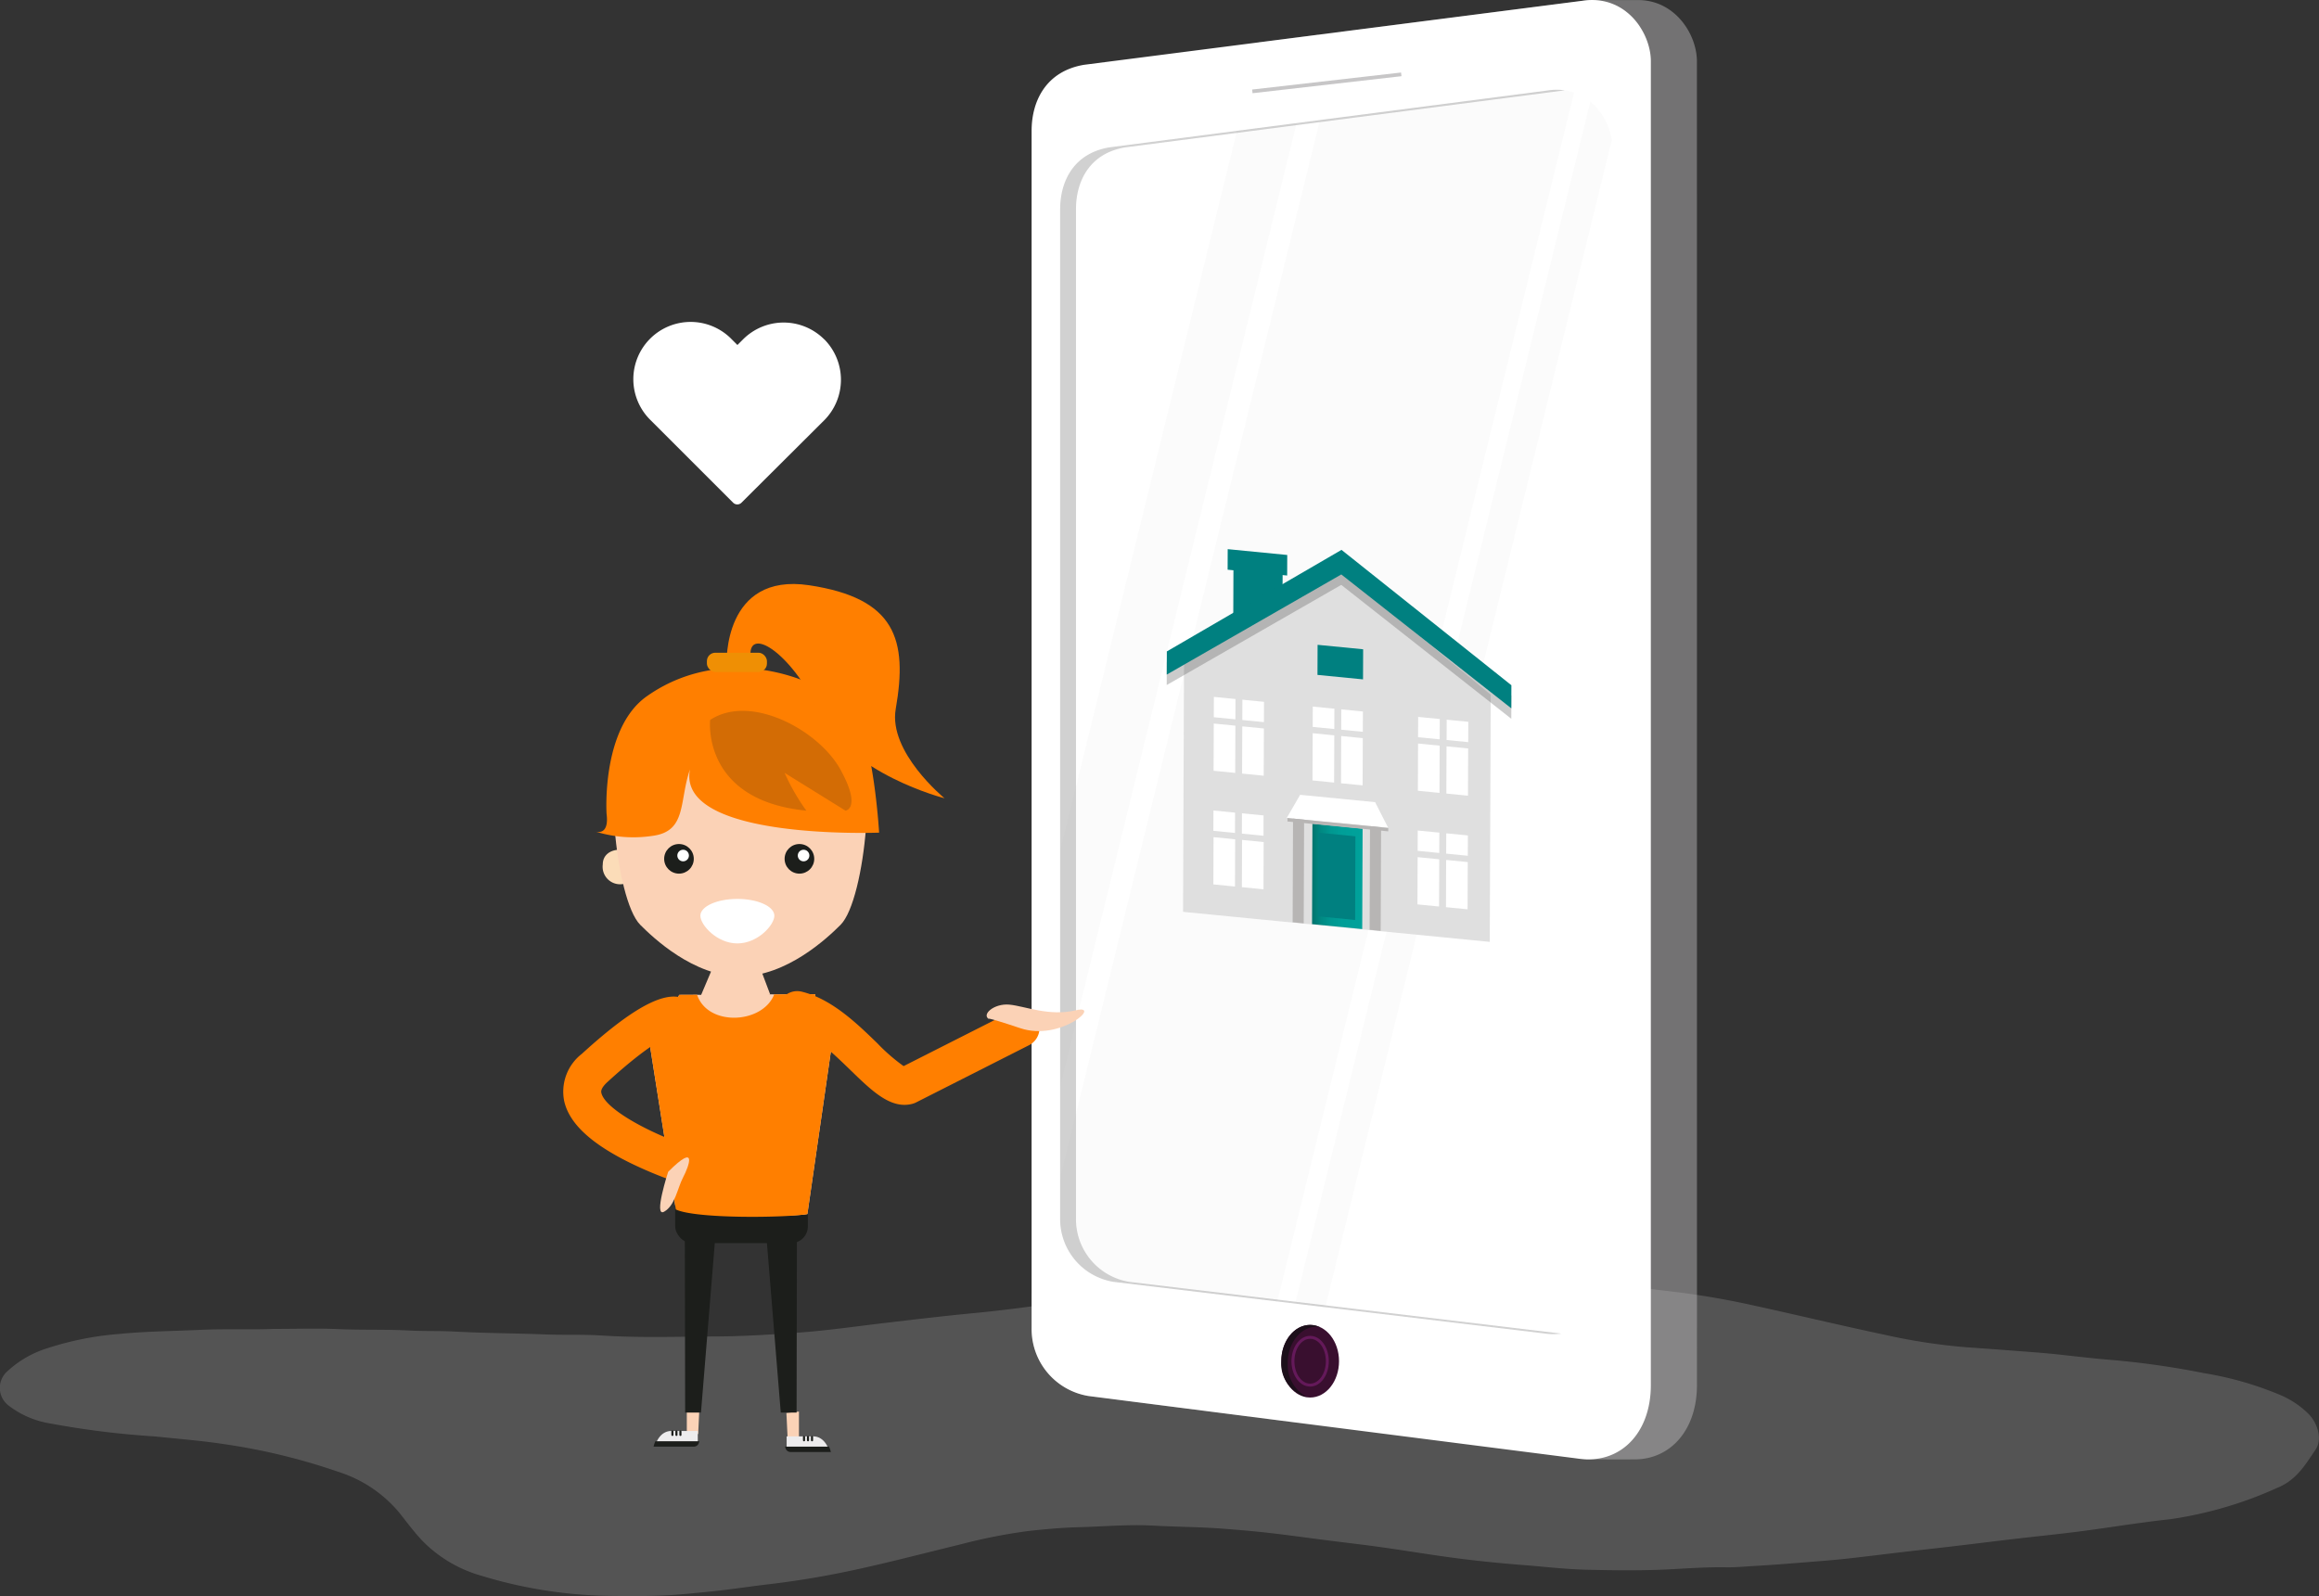 <svg xmlns="http://www.w3.org/2000/svg" xmlns:xlink="http://www.w3.org/1999/xlink" width="242.64" height="167.036" viewBox="0 0 242.64 167.036"><rect x="0" y="0" width="242.64" height="167.036" fill="#333333" stroke="none"/><defs><style>.a{opacity:0.23;}.b{fill:#c7c6c7;}.c,.h{opacity:0.43;}.d,.e{fill:#fff;}.e,.f{opacity:0.18;}.g{fill:#f3f1f3;opacity:0.31;}.h{fill:#969596;}.ad,.i,.k,.z{fill:none;}.i{stroke:#c7c6c7;stroke-width:0.387px;}.ac,.i,.k,.z{stroke-miterlimit:10;}.j{fill:#390f2f;}.k{stroke:#64195a;stroke-width:0.309px;}.l{fill:#1c0f1a;}.m{fill:teal;}.n{fill:#868685;}.o{fill:#e3e2e2;}.p,.s{fill:#4e4d4d;}.q{fill:#dfdfdf;}.r{fill:url(#a);}.s{opacity:0.29;}.t{fill:#b7b5b4;}.u{fill:#fbd2b6;}.v{fill:#fbdcb8;}.ac,.w{fill:#1c1e1b;}.x{fill:#ff7f00;}.y{fill:#ef8f04;}.z{stroke:#f1c09f;stroke-width:0.098px;}.aa{fill:#d36c05;}.ab{fill:#edeced;}.ac{stroke:#1c1e1b;stroke-width:0.288px;}.ad{stroke:#055a59;stroke-linejoin:round;stroke-width:4.252px;}</style><linearGradient id="a" y1="0.5" x2="1" y2="0.5" gradientUnits="objectBoundingBox"><stop offset="0" stop-color="#00746e"/><stop offset="0.011" stop-color="#00756f"/><stop offset="0.176" stop-color="#008982"/><stop offset="0.365" stop-color="#009790"/><stop offset="0.598" stop-color="#009f98"/><stop offset="1" stop-color="#00a29b"/></linearGradient></defs><g transform="translate(-765.999 -682.846)"><g class="a" transform="translate(765.999 817.308)"><path class="b" d="M346.847,525.392c2.6,0,4.65-.073,6.695.019,2.5.112,5.008.018,7.5.15,1.589.083,3.175.023,4.758.109,3.168.172,6.342.175,9.509.3,1.95.078,3.9-.014,5.841.112,4,.259,7.994.118,11.989.1,2.875-.014,5.754-.2,8.624-.4,3.051-.219,6.079-.665,9.115-1.021s6.074-.72,9.121-1.01c3.425-.327,6.833-.787,10.232-1.311a40.973,40.973,0,0,1,4.227-.3c3.067-.151,6.139-.232,9.2-.431,2.079-.135,4.163-.235,6.236-.41,6.222-.527,12.456-.264,18.681-.419,2.937-.074,5.873-.123,8.807-.075a56.81,56.81,0,0,1,7.668.5,1.416,1.416,0,0,0,1.346-.282,1.1,1.1,0,0,1,.946-.231q2.811.334,5.622.665,4.171.487,8.264,1.378c4.717,1.026,9.407,2.159,14.13,3.158a62.313,62.313,0,0,0,8.563,1.316c2.459.17,4.918.358,7.376.545,2.573.2,5.13.568,7.7.773a88.3,88.3,0,0,1,9.857,1.4,34.962,34.962,0,0,1,7.966,2.288,9.4,9.4,0,0,1,2.969,2c.979,1.032,1.422,2.66.712,3.705-1.054,1.549-1.977,3.177-4,4a41.472,41.472,0,0,1-11.223,3.29c-3.4.361-6.763.947-10.153,1.363-2.063.254-4.132.463-6.2.705-2.159.251-4.314.525-6.473.778-1.684.2-3.372.379-5.057.577-1.779.207-3.557.433-5.336.634q-1.6.182-3.214.31c-2.362.189-4.723.391-7.088.525-.982.056-1.968.154-2.946.138-1.832-.03-3.659.086-5.478.189-3.059.175-6.118.137-9.169.063-2.095-.051-4.2-.3-6.295-.466-2.411-.186-4.815-.423-7.208-.731-2.651-.343-5.288-.791-7.937-1.162-1.891-.266-3.791-.481-5.687-.723-2.014-.256-4.023-.541-6.04-.77-1.615-.183-3.238-.321-4.859-.445-2.418-.182-4.848-.186-7.266-.318-2.6-.143-5.174.1-7.76.165-1.775.046-3.535.206-5.3.4a57.8,57.8,0,0,0-7.232,1.435c-4.2,1.017-8.376,2.135-12.621,2.981q-3.684.734-7.427,1.171c-2.064.242-4.117.57-6.184.768-1.214.117-2.427.248-3.648.331-2.14.147-4.281.134-6.42.107a48.059,48.059,0,0,1-13.639-2.095,13.943,13.943,0,0,1-6.313-3.761c-.83-.9-1.563-1.88-2.317-2.839a13.667,13.667,0,0,0-6.42-4.3,64.84,64.84,0,0,0-11.888-2.886c-2.411-.37-4.841-.555-7.265-.81a90.906,90.906,0,0,1-10.948-1.354,9.679,9.679,0,0,1-4.4-1.9,2.32,2.32,0,0,1-.061-3.6,10.869,10.869,0,0,1,4.147-2.377,32.176,32.176,0,0,1,7.5-1.492c2.846-.28,5.7-.3,8.552-.432C341.959,525.367,344.677,525.491,346.847,525.392Z" transform="translate(-318.218 -520.773)"/></g><g class="c" transform="translate(878.762 682.846)"><path class="b" d="M481.68,548.086c0,4.609-2.681,7.7-6.409,7.766-.4.007-5.1,0-5.1,0l-47.327-6.631a7.094,7.094,0,0,1-5.959-7.115V416.8c0-3.063,1.469-6.221,5.478-6.9l48.307-6.776s4.485,0,4.794,0c3.921-.037,6.212,3.591,6.212,6.417Z" transform="translate(-416.888 -403.117)"/></g><g transform="translate(873.936 682.846)"><path class="d" d="M477.457,548.086c0,5.1-3.281,8.339-7.631,7.682l-51.2-6.547a7.094,7.094,0,0,1-5.959-7.115V416.8c0-3.063,1.469-6.22,5.479-6.9l52.139-6.7c4.505-.7,7.174,3.287,7.174,6.337Z" transform="translate(-412.665 -403.117)"/></g><g transform="translate(873.947 682.85)"><path class="e" d="M470.292,403.2,445.1,406.432,412.675,538.556v3.549a7.094,7.094,0,0,0,5.958,7.115l16.78,2.145L471.79,403.141A6.427,6.427,0,0,0,470.292,403.2Z" transform="translate(-412.675 -403.12)"/><path class="e" d="M436.423,407.093l-23.749,96.768v24.615l29.986-122.184Z" transform="translate(-412.675 -402.667)"/><path class="e" d="M470.537,403.535,434.212,551.547l3.141.4,35.864-146.134A6.227,6.227,0,0,0,470.537,403.535Z" transform="translate(-409.598 -403.061)"/></g><g class="f" transform="translate(876.923 692.235)"><path class="d" d="M473.05,534.3c0,4.778-3.075,7.815-7.151,7.2l-45.038-5.4a6.648,6.648,0,0,1-5.583-6.667V423.836c0-2.87,1.376-5.829,5.134-6.468l45.916-5.96c4.222-.653,6.722,3.08,6.722,5.938Z" transform="translate(-415.279 -411.332)"/></g><path class="g" d="M466.331,411.407l-23.868,3.1-27.18,110.75v4.174a6.648,6.648,0,0,0,5.583,6.667L438,538.152l31.052-126.527A5.649,5.649,0,0,0,466.331,411.407Z" transform="translate(461.644 280.903)"/><path class="g" d="M433.783,415.2l-18.5,75.381v24.615l24.74-100.806Z" transform="translate(461.644 281.339)"/><path class="g" d="M467.679,412.422,436.8,538.222l3.146.377,29.972-122.128A6.51,6.51,0,0,0,467.679,412.422Z" transform="translate(464.719 281.059)"/><path class="h" d="M422.52,536.1a6.648,6.648,0,0,1-5.583-6.667V423.835c0-2.87,1.376-5.829,5.133-6.468l45.916-5.96c.033-.006.063,0,.095-.009a5.851,5.851,0,0,0-1.752.009l-45.916,5.96c-3.758.639-5.134,3.6-5.134,6.468V529.428a6.648,6.648,0,0,0,5.583,6.667l45.038,5.4a6.6,6.6,0,0,0,1.835.017c-.059-.008-.118-.008-.177-.017Z" transform="translate(461.644 280.904)"/><line class="i" y1="1.781" x2="15.58" transform="translate(897.035 690.628)"/><path class="j" d="M441.567,528.248c0,2.1-1.352,3.8-3.019,3.8s-3.019-1.7-3.019-3.8,1.352-3.8,3.019-3.8S441.567,526.15,441.567,528.248Z" transform="translate(464.536 297.06)"/><path class="k" d="M440.191,528.086c0,1.382-.8,2.5-1.8,2.5s-1.8-1.12-1.8-2.5.8-2.5,1.8-2.5S440.191,526.7,440.191,528.086Z" transform="translate(464.689 297.222)"/><path class="l" d="M436.2,528.439c0-2.1,1.352-3.8,3.019-3.8a2.414,2.414,0,0,1,.342.043,2.463,2.463,0,0,0-1.012-.235c-1.667,0-3.019,1.7-3.019,3.8A3.577,3.577,0,0,0,438.206,532,3.833,3.833,0,0,1,436.2,528.439Z" transform="translate(464.536 297.06)"/><g transform="translate(888.073 740.319)"><path class="m" d="M436.284,458.5l-5.157,2.519.023-6.046,5.146.5Z" transform="translate(-424.166 -453.183)"/><path class="m" d="M436.843,456.167l-6.23-.61.008-2.15,6.23.61Z" transform="translate(-424.239 -453.407)"/><g transform="translate(0 0.075)"><path class="n" d="M448.2,481.319l-2.262-.222.008-2.127,2.262.222Z" transform="translate(-422.051 -449.83)"/><path class="n" d="M450.806,481.575l-2.262-.222.008-2.127,2.262.222Z" transform="translate(-421.678 -449.793)"/><path class="n" d="M448.216,476.17l-2.262-.222.019-4.943,2.262.222Z" transform="translate(-422.048 -450.968)"/><path class="n" d="M448.235,470.914l-2.262-.222.008-2.127,2.262.222Z" transform="translate(-422.045 -451.316)"/><path class="n" d="M450.827,476.426l-2.262-.222.019-4.943,2.262.222Z" transform="translate(-421.675 -450.931)"/><path class="n" d="M450.846,471.17l-2.262-.222.008-2.127,2.262.222Z" transform="translate(-421.672 -451.279)"/><path class="o" d="M442.122,489.56l-1.282-.126.046-12.12,1.282.126Z" transform="translate(-422.778 -450.066)"/><path class="n" d="M441.612,470.739l-7.336-.719-.013,3.422,7.336.719Z" transform="translate(-423.718 -451.108)"/><path class="n" d="M441.621,468.139l-7.336-.719-.009,2.33,7.336.719Z" transform="translate(-423.716 -451.48)"/><path class="p" d="M442.994,475.354l-9.453-.926-1.682,2.919,12.793,1.253Z" transform="translate(-424.061 -450.479)"/><path class="q" d="M442.991,455.373l-16.5,9.093.163.016-.1,26.6-.163-.016,4.967.487,2.443.239,1.282.126,1.285.126,5.249.514,17.027,1.668.1-25.866Z" transform="translate(-424.842 -453.2)"/><path class="d" d="M450.254,486.778l-2.262-.222.019-4.944,2.262.222Z" transform="translate(-421.757 -449.452)"/><path class="d" d="M450.273,481.522l-2.262-.222.008-2.127,2.262.221Z" transform="translate(-421.754 -449.801)"/><path class="d" d="M452.865,487.034l-2.262-.222.019-4.944,2.262.222Z" transform="translate(-421.384 -449.416)"/><path class="d" d="M431.569,484.948l-2.262-.222.019-4.944,2.262.222Z" transform="translate(-424.425 -449.714)"/><path class="d" d="M434.18,485.2l-2.262-.222.019-4.944,2.262.222Z" transform="translate(-424.053 -449.677)"/><path class="d" d="M452.884,481.778l-2.262-.222.008-2.127,2.262.222Z" transform="translate(-421.381 -449.764)"/><path class="d" d="M450.293,476.373l-2.262-.222.019-4.943,2.262.222Z" transform="translate(-421.751 -450.939)"/><path class="d" d="M450.312,471.117l-2.262-.222.008-2.127,2.262.222Z" transform="translate(-421.749 -451.287)"/><path class="d" d="M452.9,476.629l-2.262-.222.019-4.943,2.262.222Z" transform="translate(-421.378 -450.902)"/><path class="d" d="M452.923,471.373l-2.262-.222.008-2.127,2.262.221Z" transform="translate(-421.375 -451.25)"/><path class="d" d="M431.569,479.69l-2.262-.222.008-2.127,2.262.222Z" transform="translate(-424.425 -450.063)"/><path class="d" d="M434.18,479.946l-2.262-.222.008-2.127,2.262.222Z" transform="translate(-424.053 -450.026)"/><path class="d" d="M431.59,474.541l-2.262-.222.019-4.943,2.262.222Z" transform="translate(-424.423 -451.2)"/><path class="d" d="M431.608,469.285l-2.262-.222.008-2.127,2.262.222Z" transform="translate(-424.42 -451.549)"/><path class="d" d="M434.2,474.8l-2.262-.222.019-4.943,2.262.222Z" transform="translate(-424.05 -451.164)"/><path class="d" d="M434.219,469.541l-2.262-.222.008-2.127,2.262.222Z" transform="translate(-424.047 -451.512)"/><path class="d" d="M440.645,475.428l-2.262-.222.019-4.943,2.262.222Z" transform="translate(-423.129 -451.074)"/><path class="d" d="M440.663,470.172l-2.262-.222.008-2.127,2.262.222Z" transform="translate(-423.127 -451.422)"/><path class="d" d="M443.255,475.684l-2.262-.222.019-4.943,2.262.222Z" transform="translate(-422.756 -451.037)"/><path class="d" d="M443.274,470.428l-2.262-.222.008-2.127,2.262.222Z" transform="translate(-422.754 -451.385)"/><path class="r" d="M443.592,489.576l-5.249-.514.04-10.512,5.249.514Z" transform="translate(-423.135 -449.89)"/><path class="m" d="M442.766,488.505l-3.852-.377.033-8.754,3.852.377Z" transform="translate(-423.053 -449.772)"/><path class="s" d="M425.036,467.48l.009-2.424,18.277-10.629L461.1,468.595l-.009,2.418L443.3,457Z" transform="translate(-425.036 -453.335)"/><path class="m" d="M425.039,466.525l.009-2.424,18.277-10.629L461.1,467.639l-.009,2.418-17.788-14.013Z" transform="translate(-425.035 -453.472)"/><path class="m" d="M443.605,465.783l-4.766-.467.012-3.149,4.766.467Z" transform="translate(-423.064 -452.23)"/><path class="t" d="M437.724,489.064l-1.158-.113.042-11.015,1.158.113Z" transform="translate(-423.389 -449.978)"/><path class="t" d="M444.771,489.736l-1.158-.113.041-10.873,1.158.113Z" transform="translate(-422.382 -449.861)"/><path class="d" d="M445.272,476.672l-7.847-.769-1.4,2.423,10.619,1.04Z" transform="translate(-423.465 -450.268)"/><path class="t" d="M446.638,479.424l-10.544-1.033v-.361l10.544,1.033Z" transform="translate(-423.456 -449.964)"/></g></g><g transform="translate(824.927 743.967)"><path class="u" d="M391.53,532.384V535l-1.187.135-.126-2.606Z" transform="translate(-366.863 -445.773)"/><path class="u" d="M381.1,532.249v2.387l1.187.135.126-2.611Z" transform="translate(-368.166 -445.805)"/><path class="u" d="M383.5,492.022l-1.163,2.746a14.6,14.6,0,0,0,3.642.313,8.723,8.723,0,0,0,3.666-.562l-1.007-2.673Z" transform="translate(-367.988 -451.564)"/><path class="v" d="M377.029,482.467a1.829,1.829,0,1,1-3.623,0c0-1,.811-1.539,1.811-1.539S377.029,481.466,377.029,482.467Z" transform="translate(-369.264 -453.123)"/><path class="u" d="M398.146,490.6c-1.318,1.318-5.611,5.391-10.5,5.391s-9.137-4.073-10.455-5.391c-2.637-2.635-4.059-17.7-1.424-20.338s21.122-2.637,23.757,0S400.783,487.968,398.146,490.6Z" transform="translate(-369.127 -454.929)"/><rect class="w" width="13.882" height="5.556" rx="1.749" transform="translate(11.718 63.423)"/><path class="w" d="M380.918,516.384l.033,18.388h1.656l1.5-18.388Z" transform="translate(-368.191 -448.059)"/><path class="w" d="M391.577,516.384l-.033,18.388h-1.656l-1.5-18.388Z" transform="translate(-367.124 -448.059)"/><g transform="translate(10.564 27.212)"><circle class="w" cx="1.55" cy="1.55" r="1.55"/><circle class="d" cx="0.607" cy="0.607" r="0.607" transform="translate(1.377 0.599)"/></g><g transform="translate(23.167 27.212)"><circle class="w" cx="1.55" cy="1.55" r="1.55"/><circle class="d" cx="0.607" cy="0.607" r="0.607" transform="translate(1.377 0.599)"/></g><path class="u" d="M395.05,494.161l-4.292.021c-1.442-.042-3.984.171-8.067.04l-1.874.009a7.751,7.751,0,0,1-3.328,3.614l2.911,18.421c2.149,1.014,11.8,1.287,13.831.908l2.816-19.5A3.492,3.492,0,0,1,395.05,494.161Z" transform="translate(-368.681 -451.233)"/><path class="x" d="M395.05,494.161l-4.292.021c-1.2,3.094-6.943,3.4-8.067.04l-1.874.009a7.751,7.751,0,0,1-3.328,3.614l2.978,18.847c2.149,1.013,11.737.861,13.763.482l2.816-19.5A3.492,3.492,0,0,1,395.05,494.161Z" transform="translate(-368.681 -451.233)"/><path class="x" d="M373.907,479.53s-.569-8.9,4.2-12.273c9.14-6.462,20.74-.909,22.306,2.831s2.012,11.433,2.012,11.433-21.266.835-19.788-6.625c-1.158,3.367-.313,6.478-3.9,6.959a13.4,13.4,0,0,1-6.067-.47S374.228,482.009,373.907,479.53Z" transform="translate(-369.37 -455.5)"/><path class="x" d="M384.747,464.929s-.393-9.563,8.641-8.2,10.322,5.664,9.051,12.944c-.792,4.53,5.106,9.348,5.106,9.348s-10.009-2.543-13.09-9.015-7.623-9.106-7.192-5.655" transform="translate(-367.645 -456.598)"/><rect class="y" width="6.284" height="2.013" rx="0.881" transform="translate(15.035 7.191)"/><path class="z" d="M392.166,488.653" transform="translate(-366.585 -452.02)"/><path class="z" d="M390.053,487.474" transform="translate(-366.887 -452.188)"/><path class="z" d="M390.382,488.134" transform="translate(-366.84 -452.094)"/><path class="z" d="M390.694,487.474" transform="translate(-366.795 -452.188)"/><path class="aa" d="M383.239,469.167s-.941,8.414,10.066,9.492a22.045,22.045,0,0,1-2.275-3.955l6.37,3.955s1.725-.216-.536-4.314S387.482,466.363,383.239,469.167Z" transform="translate(-367.863 -454.939)"/><path class="d" d="M390.082,487.194c0,.97-1.733,2.9-3.871,2.9s-3.871-1.929-3.871-2.9,1.733-1.758,3.871-1.758S390.082,486.223,390.082,487.194Z" transform="translate(-367.988 -452.479)"/><g transform="translate(23.38 89.148)"><path class="ab" d="M394.679,536.146h-4.061a.415.415,0,0,1-.378-.417v-1.075h2.754C394.305,534.653,394.679,536.146,394.679,536.146Z" transform="translate(-390.24 -534.597)"/><path class="ac" d="M390.264,535.719a.4.4,0,0,0,.351.274h4.06a2.394,2.394,0,0,0-.1-.274Z" transform="translate(-390.237 -534.445)"/><rect class="w" width="0.22" height="0.573" rx="0.096" transform="translate(2.544)"/><rect class="w" width="0.22" height="0.573" rx="0.096" transform="translate(2.123)"/><rect class="w" width="0.22" height="0.573" rx="0.096" transform="translate(1.707)"/></g><g transform="translate(9.644 88.586)"><path class="ab" d="M378.221,535.654h4.059a.414.414,0,0,0,.378-.416v-1.077h-2.753C378.594,534.161,378.221,535.654,378.221,535.654Z" transform="translate(-378.221 -534.106)"/><path class="ac" d="M382.631,535.228a.394.394,0,0,1-.351.273h-4.059a2.3,2.3,0,0,1,.095-.273Z" transform="translate(-378.221 -533.954)"/><rect class="w" width="0.22" height="0.573" rx="0.096" transform="translate(1.893 0.573) rotate(180)"/><rect class="w" width="0.22" height="0.573" rx="0.096" transform="translate(2.315 0.573) rotate(180)"/><rect class="w" width="0.22" height="0.573" rx="0.096" transform="translate(2.731 0.573) rotate(180)"/></g><path class="x" d="M402.68,505.784c-1.9,0-3.632-1.68-5.6-3.587-1.888-1.834-4.026-3.911-6.108-4.4a1.988,1.988,0,0,1,.9-3.872c3.156.737,5.827,3.333,7.975,5.417a19.246,19.246,0,0,0,2.745,2.387l11.328-5.737a1.988,1.988,0,1,1,1.8,3.546L403.9,505.528a1.944,1.944,0,0,1-.4.151A3.243,3.243,0,0,1,402.68,505.784Z" transform="translate(-366.974 -451.274)"/><path class="u" d="M408.849,496.664c-.928-.464.464-1.7,2.087-1.545s4.174,1.259,6.956.591-1.624,3.273-5.8,1.881S408.849,496.664,408.849,496.664Z" transform="translate(-364.245 -451.098)"/><path class="x" d="M382.937,514.126a1.969,1.969,0,0,1-.6-.093,43.522,43.522,0,0,1-5.5-2.222c-4.162-2.043-6.436-4.169-6.952-6.5a5,5,0,0,1,1.849-4.938c5.874-5.363,9.474-7.065,11.329-5.353A1.988,1.988,0,0,1,381.2,498.4c-.491.135-2.358.877-6.778,4.911-.749.685-.673,1.03-.648,1.144.387,1.75,5.359,4.406,9.759,5.788a1.988,1.988,0,0,1-.6,3.885Z" transform="translate(-369.782 -451.202)"/><path class="ad" d="M379.393,510.425" transform="translate(-368.409 -448.91)"/><path class="u" d="M379.5,510.613s-1.575,4.83-.421,4.174,1.377-2.434,1.984-3.594S382.629,507.483,379.5,510.613Z" transform="translate(-368.515 -449.098)"/></g><g transform="translate(832.313 716.591)"><path class="d" d="M396.167,434.413a6,6,0,0,0-8.486,0l-.593.592-.6-.6a5.994,5.994,0,1,0-8.476,8.476l8.628,8.628a.615.615,0,0,0,.873,0l8.647-8.615a6.011,6.011,0,0,0,.009-8.49Z" transform="translate(-376.245 -432.644)"/></g></g></svg>